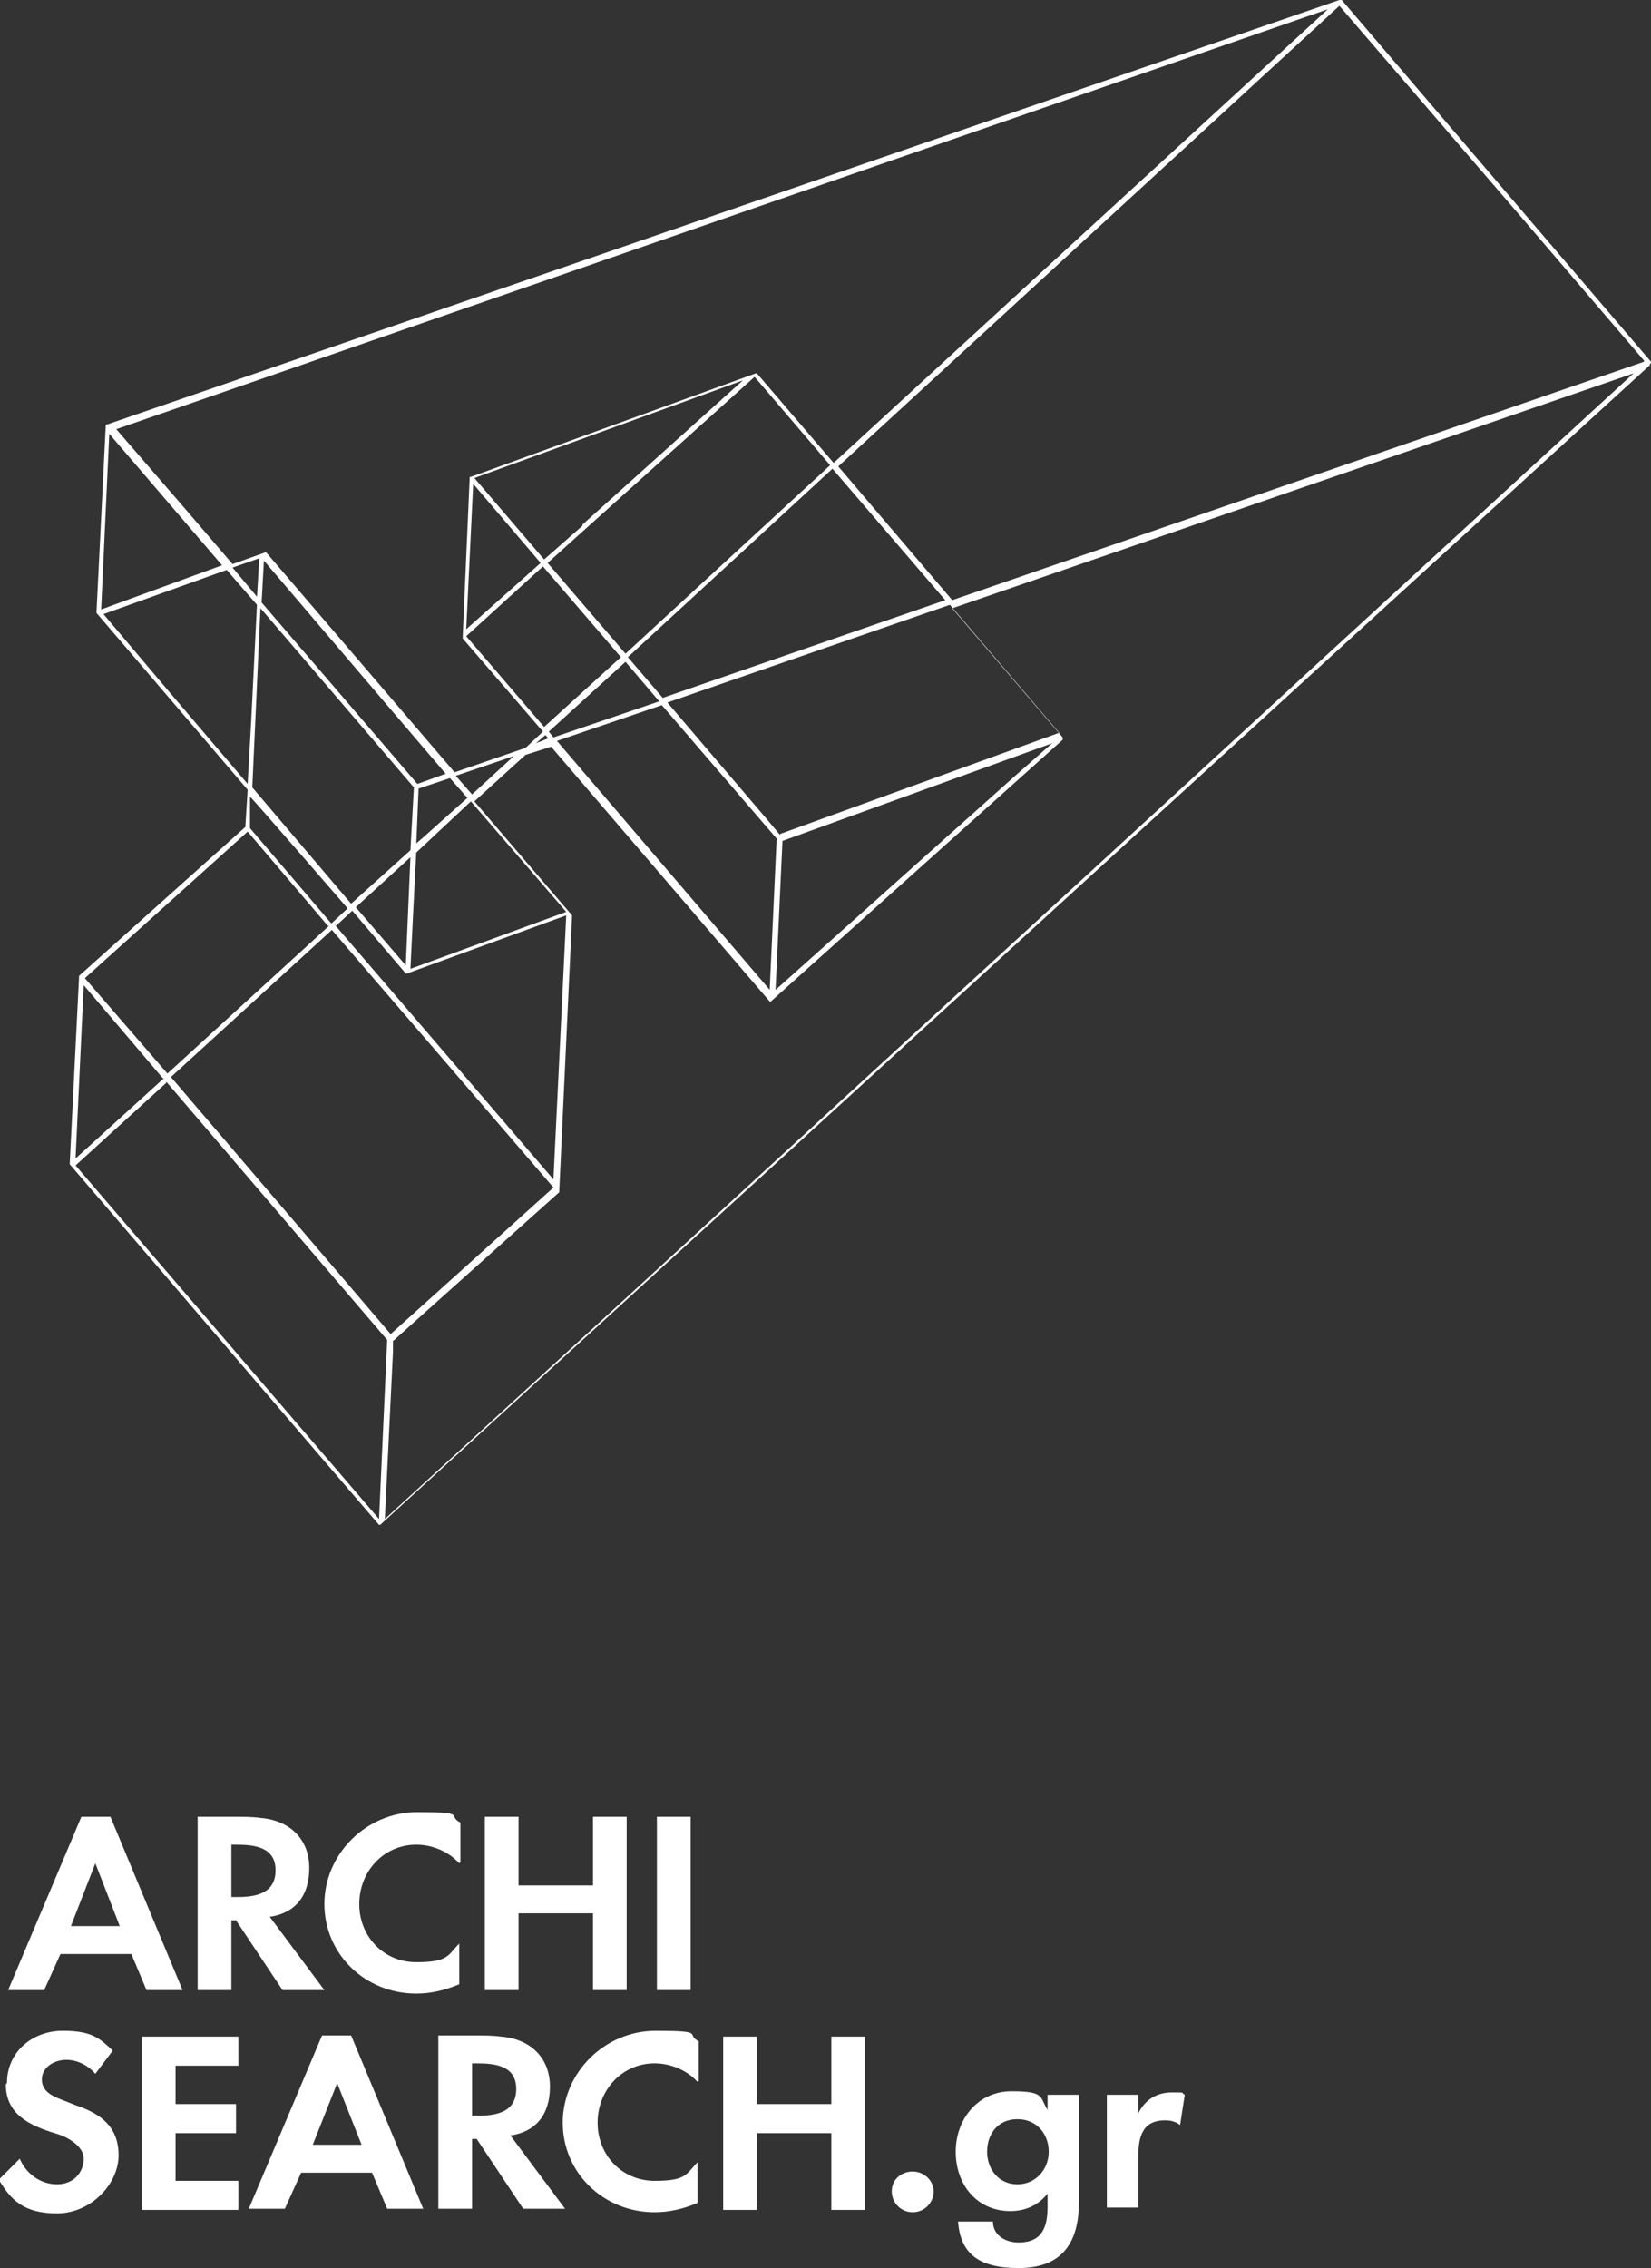 <?xml version="1.0" encoding="UTF-8"?>
<svg xmlns="http://www.w3.org/2000/svg" version="1.1" xmlns:xlink="http://www.w3.org/1999/xlink" viewBox="0 0 142 195">
  <rect x="0" y="0" width="142" height="195" fill="#333333" stroke="none"/>
  <defs>
    <style>
      .cls-1 {
        fill: #fff;
      }

      .cls-2 {
        fill: none;
      }

      .cls-3 {
        clip-path: url(#clippath);
      }
    </style>
    <clipPath id="clippath">
      <rect class="cls-2" width="142" height="195"/>
    </clipPath>
  </defs>
  <!-- Generator: Adobe Illustrator 28.7.1, SVG Export Plug-In . SVG Version: 1.2.0 Build 142)  -->
  <g>
    <g id="Layer_1">
      <g class="cls-3">
        <g>
          <path class="cls-1" d="M10.3,165.6l-2.1-5.4-2.1,5.4h4.2ZM5.2,168l-1.4,3.1H.7l6.3-14.9h2.5l6.2,14.9h-3.1l-1.3-3.1h-6.1Z"/>
          <path class="cls-1" d="M19.9,163.1h.5c1.6,0,3.3-.3,3.3-2.3s-1.8-2.2-3.4-2.2h-.4v4.5h0ZM27.9,171.1h-3.6l-4-6h-.4v6h-2.9v-14.9h3.1c.8,0,1.6,0,2.3.1,2.5.2,4.2,1.8,4.2,4.3s-1.3,3.9-3.4,4.2l4.7,6.3h0Z"/>
          <path class="cls-1" d="M39.5,160.2c-.9-1-2.3-1.6-3.7-1.6-2.8,0-4.9,2.3-4.9,5.1s2.1,5,4.9,5,2.7-.6,3.7-1.6v3.5c-1.2.5-2.4.8-3.7.8-4.4,0-7.9-3.4-7.9-7.7s3.6-7.9,8-7.9,2.5.3,3.7.9v3.4h0Z"/>
          <path class="cls-1" d="M51,162.1v-5.9h2.9v14.9h-2.9v-6.6h-6.4v6.6h-2.9v-14.9h2.9v5.9h6.4Z"/>
          <path class="cls-1" d="M59.4,156.2h-2.9v14.9h2.9v-14.9Z"/>
          <path class="cls-1" d="M.6,179.1c0-2.7,2.2-4.5,4.8-4.5s3.2.7,4.3,1.7l-1.5,2c-.6-.7-1.5-1.2-2.5-1.2s-2.1.6-2.1,1.7,1.1,1.5,1.9,1.8l1,.4c2.1.7,3.7,1.8,3.7,4.3s-2.4,5-5.3,5-4-1.2-5-2.9l1.8-1.8c.5,1.2,1.7,2.2,3.2,2.2s2.3-1.1,2.3-2.2-1.4-1.9-2.5-2.2c-2.3-.7-4.2-1.7-4.2-4.2Z"/>
          <path class="cls-1" d="M15.1,177.6v3.3h5.2v2.5h-5.2v4.1h5.4v2.5h-8.3v-14.9h8.3v2.5h-5.4Z"/>
          <path class="cls-1" d="M31.1,184.4l-2.1-5.3-2.1,5.3h4.3ZM25.9,186.8l-1.4,3.1h-3.1l6.3-14.9h2.5l6.2,14.9h-3.1l-1.3-3.1h-6.1Z"/>
          <path class="cls-1" d="M40.6,181.9h.5c1.6,0,3.3-.3,3.3-2.3s-1.8-2.2-3.4-2.2h-.4v4.5h0ZM48.6,189.9h-3.6l-4-6h-.4v6h-2.9v-14.9h3.1c.8,0,1.6,0,2.3.1,2.5.2,4.2,1.8,4.2,4.3s-1.3,3.9-3.4,4.2l4.7,6.3h0Z"/>
          <path class="cls-1" d="M60,179c-.9-1-2.3-1.6-3.7-1.6-2.8,0-4.9,2.3-4.9,5.1s2.1,5,4.9,5,2.7-.6,3.7-1.6v3.5c-1.2.5-2.4.8-3.7.8-4.4,0-7.9-3.4-7.9-7.7s3.6-7.9,8-7.9,2.5.3,3.7.9v3.4Z"/>
          <path class="cls-1" d="M71.5,180.9v-5.8h2.9v14.9h-2.9v-6.6h-6.4v6.6h-2.9v-14.9h2.9v5.8h6.4Z"/>
          <path class="cls-1" d="M80.3,188.4c0,1-.8,1.8-1.8,1.8s-1.8-.8-1.8-1.8.8-1.7,1.8-1.7,1.8.8,1.8,1.7Z"/>
          <path class="cls-1" d="M84.9,185c0,1.5,1,2.8,2.6,2.8s2.7-1.3,2.7-2.8-1-2.8-2.7-2.8-2.6,1.3-2.6,2.8ZM92.8,189.3c0,3.7-1.6,5.7-5.2,5.7s-5-1.4-5.2-4h3c0,1.2,1.1,1.8,2.2,1.8,2.1,0,2.5-1.4,2.5-3.1v-1.1h0c-.8,1-1.9,1.5-3.2,1.5-2.9,0-4.7-2.3-4.7-5.1s1.9-5.2,4.8-5.2,2.4.5,3.1,1.6h0v-1.3h2.7v9.1h0Z"/>
          <path class="cls-1" d="M97.9,181.7h0c.6-1.2,1.6-1.8,2.9-1.8s.7,0,1.1.2l-.4,2.6c-.4-.3-.8-.4-1.3-.4-2,0-2.3,1.5-2.3,3.2v4.3h-2.7v-9.7h2.7v1.6h0Z"/>
          <path class="cls-1" d="M33.8,116.2v-.9c0,0,14.3-12.8,14.3-12.8h0c0,0,0,0,0-.1l1.1-23.6h0c0,0,0-.1,0-.1h0s-8.4-9.8-8.4-9.8l4.4-4,2.2-.7,18.8,21.9h0s0,0,0,0h.1s0,0,0,0h0l25.1-22.5s0,0,0,0c0,0,0,0,0,0h0c0-.1,0-.1,0-.2h0s-9.5-11.1-9.5-11.1l58.6-20.2L54.6,110.9l-21.5,19.7.7-14.4h0ZM14.1,92.7l-7.6,6.9.7-14.9,6.8,8h0ZM8.9,52.8l10.6-3.8,2.6,3-.5,10.1-.3,5.3-6.9-8.1-5.5-6.5h0ZM71.7,39.8l-6.6-7.7s0,0,0,0c0,0,0,0,0,0h-.1l-24.5,8.9s0,0-.1,0h0c0,0,0,0,0,0h0c0,0-.6,13.7-.6,13.7,0,0,0,.1,0,.2l6.9,8-1.5,1.4-6.1,2.1-16.2-18.9h0s0,0,0,0c0,0,0,0,0,0,0,0,0,0,0,0h-.1l-2.8,1-4.2-4.9-5.8-6.7L114.2.8l-42.5,39h0ZM141.4,31.1l-59.5,20.5-9.8-11.5L115.2.5l15.5,18,10.7,12.5h0ZM66.7,85.2l.6-12.9,23.2-8.4-3.3,2.9-20.6,18.4ZM14.3,93l19,22.2-.7,15.4-26.1-30.4,7.8-7.1h0ZM28.3,79.6l-13.9,12.7-7.1-8.2,14-12.6,6.9,8.1ZM29.9,78.1l-1.4,1.3-7-8.2v-2.7c.1,0,8.4,9.6,8.4,9.6h0ZM22.5,52.4l13.1,15.3-.3,5.4-5.1,4.6-8.5-10,.7-15.4h0ZM19.1,48.6l-10.4,3.8.7-15.1,9.7,11.3h0ZM38.4,66.5l-2.5.9-13.4-15.6.2-3.6,11,12.9,4.7,5.5ZM35.3,83.3l.2-4.1.3-5.9,4.7-4.4,8.2,9.5-13.4,4.9h0ZM28.9,79.6l1.4-1.3,4.6,5.4s0,0,0,0c0,0,0,0,.1,0h0l13.7-5-1.1,22.7-18.9-22h0ZM39.2,66.7l5-1.7-3.6,3.3-1.4-1.6ZM35.8,72.7l.2-4.9,2.7-.9,1.5,1.7-3.8,3.4-.7.6h0ZM35.3,73.7l-.4,9.3-4.3-5,4.7-4.3h0ZM28.5,79.9l19.1,22.2-14,12.6-18.9-22.1,13.9-12.7ZM22.1,51.3l-2.1-2.5,2.3-.8-.2,3.4h0ZM67.1,71.8l-1-1.2-8.7-10.2,24.3-8.4,9.4,11-24,8.7h0ZM56.9,60.6l9.9,11.5-.6,13-18.3-21.4,9.1-3.1h0ZM46.7,48.7l6.7,7.8-6.6,6-6.7-7.8,6.6-6h0ZM46.5,48.4l-6.4,5.7.6-12.5,5.8,6.8h0ZM50.1,45.2l-3.3,2.9-6-7,23.1-8.4-13.8,12.4ZM53.8,56.2l-6.7-7.8,17.8-16,6.5,7.6-17.6,16.2ZM54,56.5l17.6-16.2,9.7,11.3-24.3,8.4-3-3.5h0ZM47.2,62.9l6.6-6,2.9,3.4-9.1,3.1-.4-.5h0ZM47.1,63.5l-1,.4.8-.7.3.3ZM142,31.2h0c0,0,0-.1,0-.1h0S115.4,0,115.4,0c0,0,0,0,0,0,0,0,0,0,0,0h-.2L9.2,36.5s0,0-.1,0c0,0,0,0,0,0,0,0,0,0,0,0h0c0,0-.8,16.1-.8,16.1h0c0,0,0,.1,0,.1h0s13,15.2,13,15.2l-.2,3.2-14.3,12.8h0c0,0,0,0,0,.1l-.8,16s0,.1,0,.1h0s26.6,31,26.6,31h0s0,0,0,0h.1s0,0,0,0h0L141.9,31.4s0,0,0-.1h0"/>
        </g>
      </g>
    </g>
  </g>
</svg>